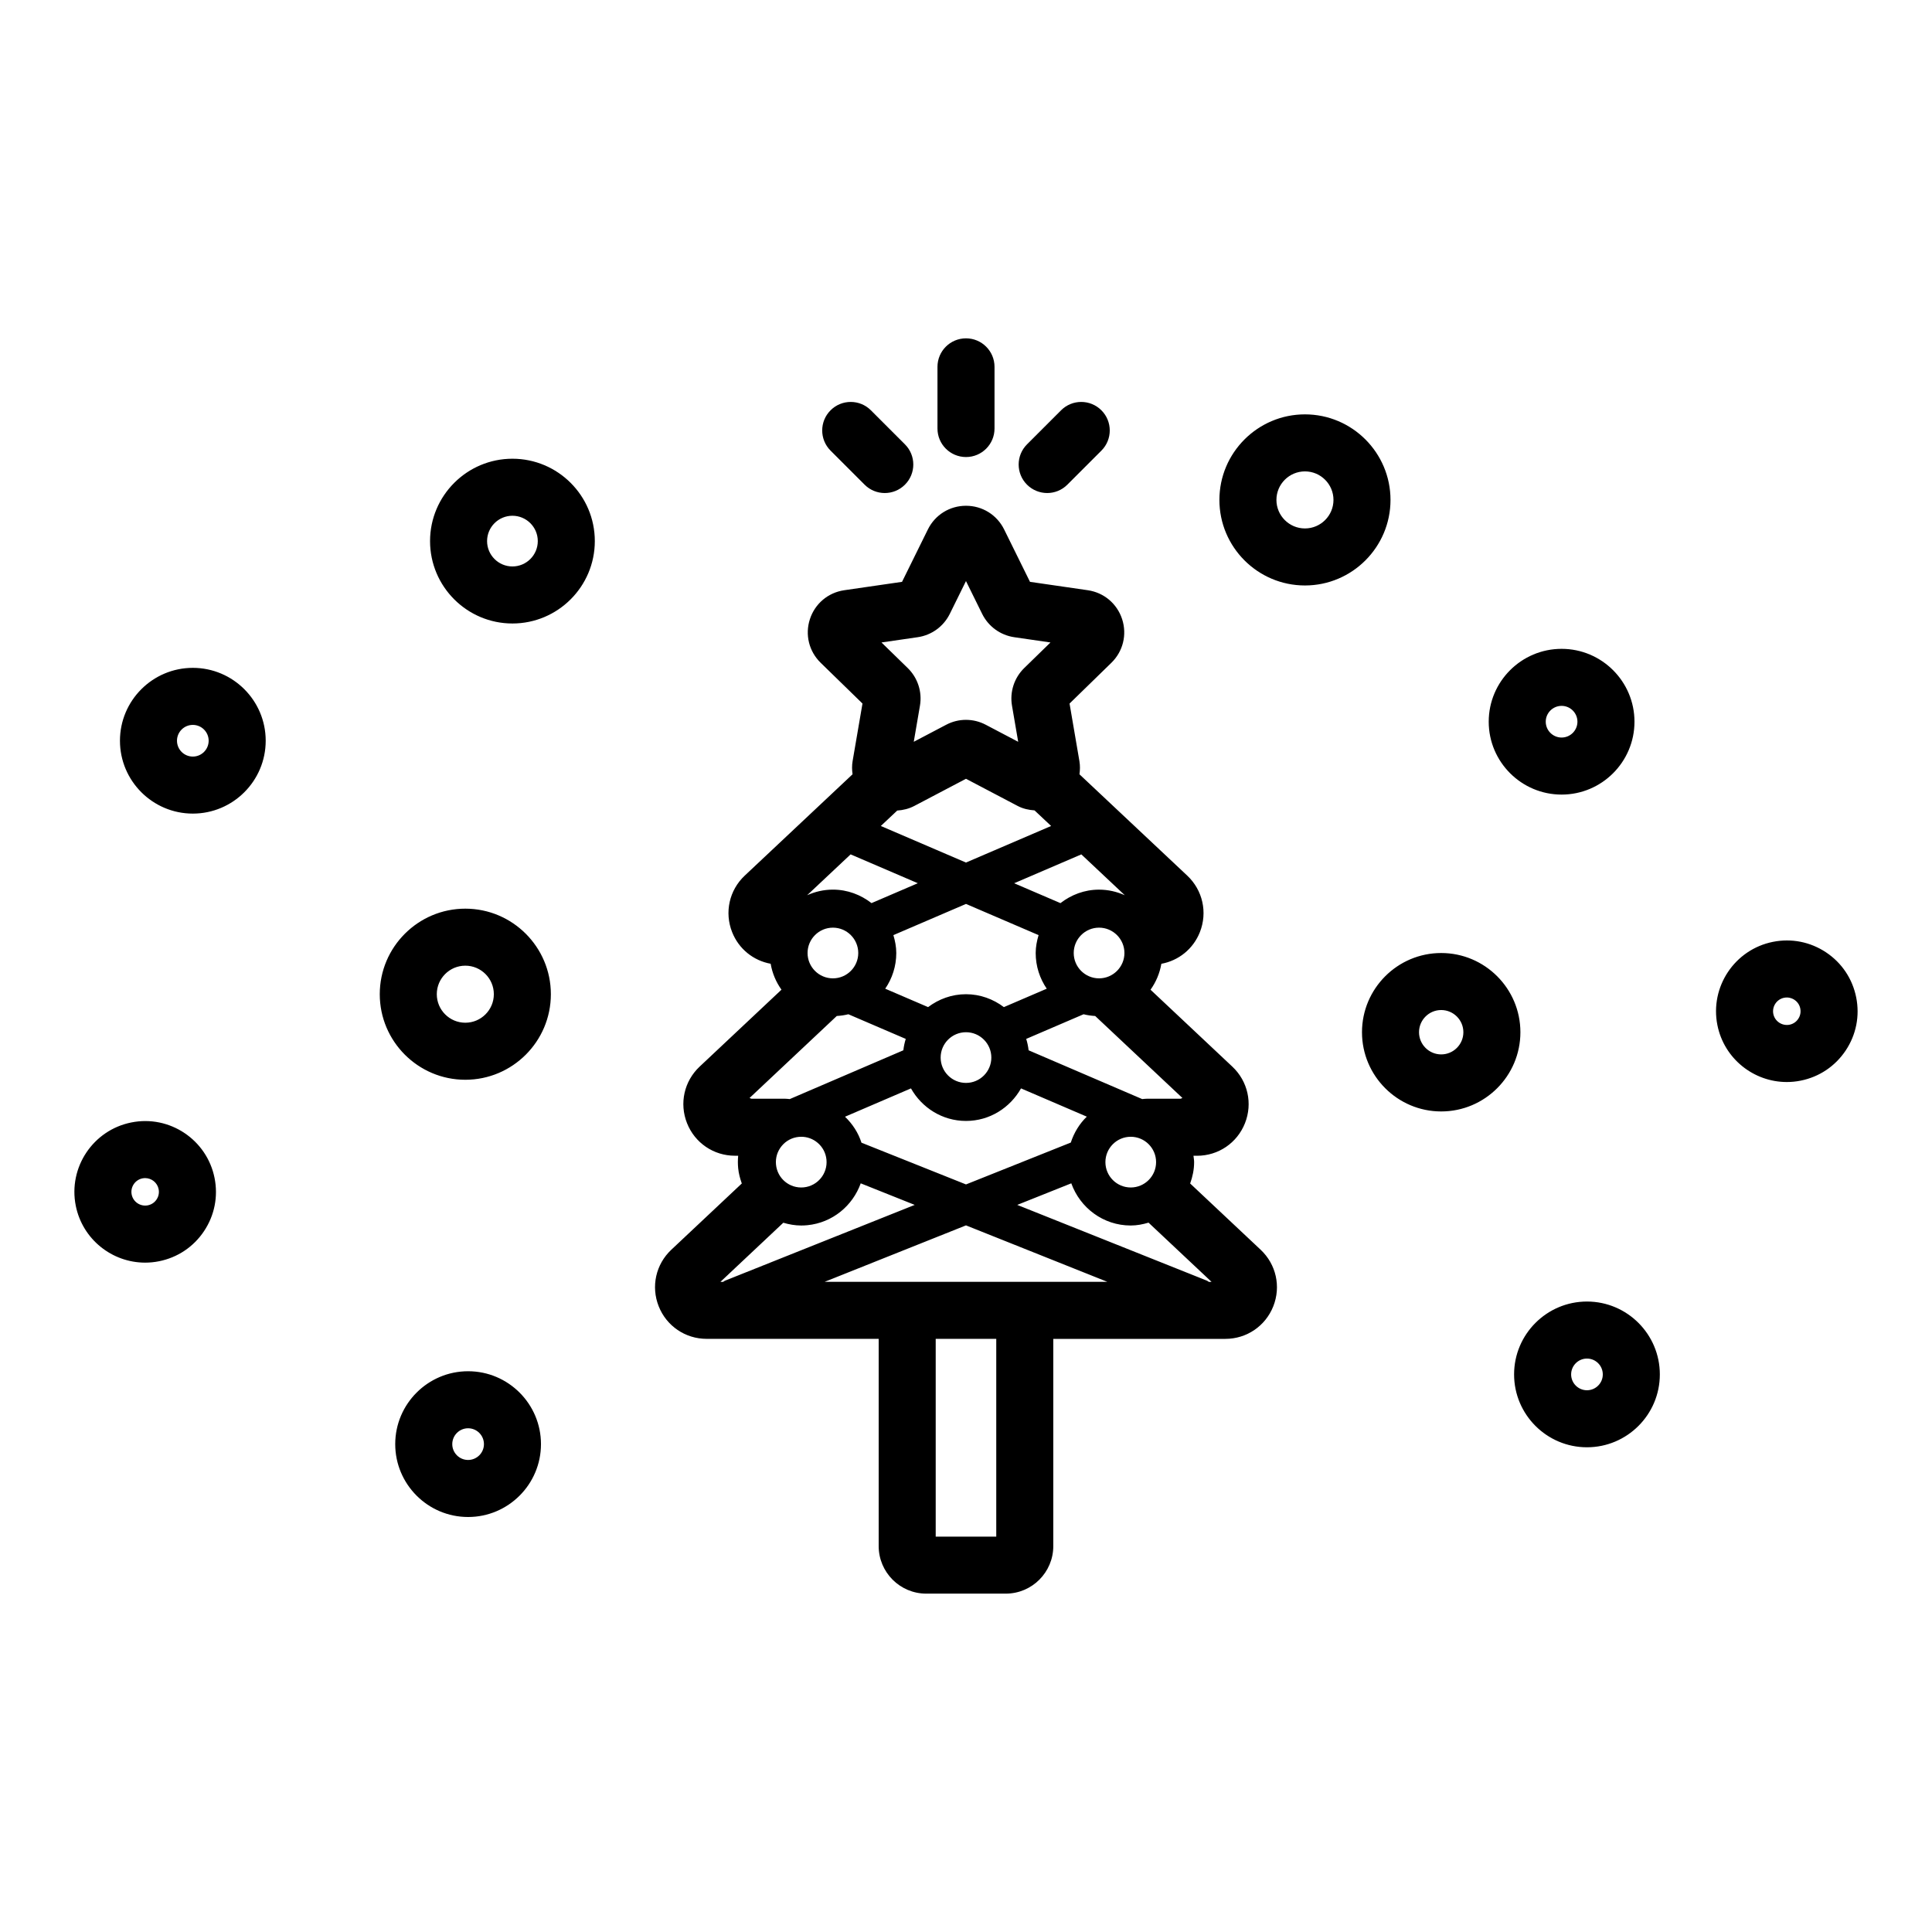 <?xml version="1.0" encoding="UTF-8"?>
<!-- Uploaded to: ICON Repo, www.iconrepo.com, Generator: ICON Repo Mixer Tools -->
<svg fill="#000000" width="800px" height="800px" version="1.1" viewBox="144 144 512 512" xmlns="http://www.w3.org/2000/svg">
 <path d="m525.93 396.56c-11.57 0-20.988 9.418-20.988 20.992s9.418 20.992 20.988 20.992c11.578 0 20.992-9.418 20.992-20.992s-9.418-20.992-20.992-20.992zm0 26.867c-3.238 0-5.875-2.637-5.875-5.879 0-3.238 2.637-5.879 5.875-5.879 3.242 0 5.879 2.637 5.879 5.879s-2.637 5.879-5.879 5.879zm-246.13-157.86c-12.039 0-21.832 9.793-21.832 21.832 0 12.039 9.793 21.832 21.832 21.832 12.039 0 21.832-9.793 21.832-21.832 0.004-12.039-9.789-21.832-21.832-21.832zm0 28.547c-3.703 0-6.719-3.012-6.719-6.719 0-3.703 3.012-6.715 6.719-6.715 3.703 0 6.719 3.012 6.719 6.715 0 3.707-3.012 6.719-6.719 6.719zm356.11 114.2c-0.98-4.914-3.812-9.152-7.984-11.93-4.172-2.777-9.176-3.769-14.082-2.785-10.141 2.027-16.742 11.926-14.715 22.074 1.785 8.902 9.633 15.074 18.391 15.074 1.215 0 2.445-0.117 3.68-0.367 4.914-0.98 9.145-3.816 11.926-7.988 2.781-4.168 3.769-9.168 2.785-14.078zm-14.816 2.965c0.254 1.285-0.227 2.262-0.543 2.731-0.309 0.469-1.027 1.293-2.312 1.551-1.969 0.375-3.891-0.891-4.289-2.856-0.395-1.969 0.891-3.898 2.859-4.289 0.254-0.051 0.496-0.07 0.723-0.07 0.93 0 1.637 0.363 2.012 0.613 0.469 0.312 1.293 1.027 1.551 2.312v0.008zm-442.3 30.184c-10.145 2.027-16.742 11.93-14.715 22.07 1.781 8.906 9.633 15.078 18.383 15.078 1.215 0 2.449-0.117 3.684-0.367 4.914-0.98 9.152-3.816 11.93-7.988 2.781-4.168 3.769-9.172 2.785-14.082-2.027-10.141-11.93-16.758-22.066-14.711zm6.703 20.41c-0.312 0.469-1.027 1.293-2.316 1.551-1.969 0.383-3.891-0.887-4.285-2.856s0.887-3.894 2.856-4.289c0.242-0.047 0.48-0.07 0.715-0.07 1.699 0 3.223 1.199 3.57 2.926 0.258 1.289-0.227 2.269-0.539 2.738zm327-185.39c0-12.5-10.168-22.672-22.672-22.672-12.5 0-22.672 10.168-22.672 22.672 0 12.5 10.168 22.672 22.672 22.672s22.672-10.172 22.672-22.672zm-22.672 7.559c-4.168 0-7.559-3.391-7.559-7.559s3.391-7.559 7.559-7.559 7.559 3.391 7.559 7.559-3.391 7.559-7.559 7.559zm68.016 70.531c10.648 0 19.312-8.664 19.312-19.312 0-10.648-8.664-19.312-19.312-19.312-10.652 0-19.316 8.66-19.316 19.312 0 10.648 8.664 19.312 19.316 19.312zm0-23.512c2.312 0 4.195 1.883 4.195 4.195 0 2.316-1.883 4.199-4.195 4.199-2.316 0-4.203-1.883-4.203-4.199 0-2.312 1.887-4.195 4.203-4.195zm-362.74-10.074c-10.648 0-19.312 8.66-19.312 19.312 0 10.648 8.664 19.312 19.312 19.312 10.648 0 19.312-8.664 19.312-19.312 0-10.652-8.664-19.312-19.312-19.312zm0 23.512c-2.316 0-4.199-1.883-4.199-4.199 0-2.316 1.883-4.195 4.199-4.195 2.316 0 4.195 1.883 4.195 4.195s-1.883 4.199-4.195 4.199zm369.46 144.42c-10.648 0-19.312 8.664-19.312 19.312s8.664 19.312 19.312 19.312c10.648 0 19.312-8.664 19.312-19.312s-8.664-19.312-19.312-19.312zm0 23.512c-2.312 0-4.195-1.883-4.195-4.195 0-2.316 1.883-4.203 4.195-4.203s4.195 1.883 4.195 4.203c0.004 2.309-1.883 4.195-4.195 4.195zm-296.51-5.039c-10.648 0-19.312 8.664-19.312 19.316 0 10.648 8.66 19.312 19.312 19.312 10.648 0 19.312-8.664 19.312-19.312 0-10.652-8.664-19.316-19.312-19.316zm0 23.512c-2.316 0-4.195-1.883-4.195-4.195 0-2.316 1.883-4.203 4.195-4.203 2.316 0 4.199 1.883 4.199 4.203 0 2.312-1.887 4.195-4.199 4.195zm-0.738-146.1c-12.5 0-22.672 10.168-22.672 22.672 0 12.5 10.168 22.672 22.672 22.672 12.5 0 22.672-10.168 22.672-22.672 0-12.504-10.172-22.672-22.672-22.672zm0 30.227c-4.168 0-7.559-3.391-7.559-7.559 0-4.168 3.391-7.559 7.559-7.559s7.559 3.391 7.559 7.559c0 4.168-3.391 7.559-7.559 7.559zm192.09 42.605c0.641-1.777 1.051-3.664 1.051-5.656 0-0.578-0.113-1.125-0.172-1.691h0.949c5.637 0 10.621-3.387 12.699-8.629 2.078-5.242 0.762-11.125-3.344-14.988l-21.684-20.387c1.438-2.012 2.43-4.34 2.871-6.871 4.574-0.84 8.438-3.93 10.203-8.379 2.078-5.242 0.762-11.125-3.344-14.988l-28.562-26.848c0.16-1.141 0.188-2.312-0.016-3.496l-2.613-15.254 11.086-10.805c3.09-3.019 4.184-7.445 2.848-11.559-1.34-4.109-4.82-7.047-9.098-7.668l-15.32-2.223-6.848-13.875v-0.004c-1.914-3.875-5.785-6.281-10.109-6.281h-0.004c-4.32 0-8.195 2.41-10.102 6.281l-6.848 13.879-15.316 2.223c-4.277 0.621-7.762 3.559-9.098 7.668-1.34 4.109-0.246 8.539 2.852 11.559l11.082 10.801-2.617 15.25c-0.203 1.184-0.176 2.356-0.016 3.496l-28.566 26.852c-4.109 3.863-5.422 9.746-3.344 14.988 1.762 4.449 5.629 7.539 10.207 8.375 0.438 2.531 1.43 4.859 2.867 6.871l-21.688 20.387c-4.109 3.863-5.422 9.742-3.344 14.988 2.078 5.242 7.062 8.629 12.699 8.629h0.859c-0.109 1.094-0.109 2.207 0 3.324 0.137 1.402 0.5 2.734 0.961 4.027l-18.68 17.559c-4.109 3.863-5.422 9.742-3.344 14.988 2.078 5.242 7.062 8.629 12.699 8.629h45.598v54.926c0 6.945 5.652 12.594 12.594 12.594h21.086c6.945 0 12.594-5.648 12.594-12.594v-54.918h45.598c5.637 0 10.621-3.387 12.703-8.629 2.078-5.242 0.762-11.125-3.344-14.988zm5.664 26.066h-0.723c-0.164-0.086-0.277-0.227-0.453-0.297l-50.309-20.094 14.32-5.719c2.324 6.492 8.473 11.18 15.754 11.18 1.648 0 3.211-0.312 4.719-0.758zm-92.77-36.879c-0.84-2.621-2.352-4.949-4.359-6.879l17.477-7.508c2.879 5.117 8.301 8.625 14.582 8.625s11.699-3.504 14.582-8.625l17.434 7.488c-1.945 1.879-3.383 4.238-4.242 6.867l-27.773 11.094zm-22.648 5.809c-0.176-1.785 0.355-3.531 1.496-4.922 1.137-1.387 2.746-2.246 4.531-2.422h0.004c0.223-0.023 0.449-0.031 0.668-0.031 1.551 0 3.039 0.531 4.25 1.527 1.387 1.137 2.246 2.746 2.422 4.535 0.363 3.688-2.344 6.981-6.027 7.344-3.731 0.359-6.981-2.344-7.344-6.031zm8.363-56.074c0-3.703 3.012-6.719 6.719-6.719 3.703 0 6.715 3.012 6.715 6.719 0 3.703-3.012 6.715-6.715 6.715s-6.719-3.012-6.719-6.715zm22.746-4.742 19.238-8.266 19.238 8.266c-0.449 1.516-0.766 3.086-0.766 4.746 0 3.504 1.086 6.758 2.93 9.453l-11.359 4.879c-2.809-2.117-6.262-3.418-10.043-3.418s-7.234 1.301-10.043 3.418l-11.359-4.879c1.844-2.695 2.93-5.949 2.93-9.453 0-1.66-0.316-3.234-0.766-4.746zm1.02-33.012c1.547-0.102 3.086-0.465 4.519-1.219l13.699-7.199 13.695 7.199c1.418 0.75 2.941 1.066 4.469 1.176l4.398 4.133-22.566 9.691-22.566-9.691zm53.484 44.469c-3.703 0-6.715-3.012-6.715-6.715s3.012-6.719 6.715-6.719 6.723 3.012 6.723 6.719c0 3.703-3.019 6.715-6.723 6.715zm-28.547 20.996c0 3.703-3.012 6.715-6.715 6.715s-6.719-3.012-6.719-6.715 3.012-6.719 6.719-6.719c3.699 0 6.715 3.012 6.715 6.719zm36.945 34.426c-3.703 0-6.715-3.012-6.715-6.719 0-3.703 3.012-6.719 6.715-6.719s6.715 3.012 6.715 6.719c0 3.707-3.012 6.719-6.715 6.719zm13.695-23.715-0.484 0.195h-8.949c-0.414 0-0.82 0.055-1.227 0.094l-30.102-12.93c-0.121-1.043-0.332-2.047-0.637-3.019l15.203-6.531c0.996 0.25 2.023 0.398 3.078 0.461zm-22.094-55.215c-3.867 0-7.387 1.367-10.23 3.574l-12.27-5.269 17.805-7.648 11.52 10.828c-2.09-0.938-4.391-1.484-6.824-1.484zm-48.043-66.902c3.664-0.535 6.832-2.84 8.48-6.164l4.297-8.707 4.297 8.711c1.645 3.32 4.812 5.625 8.488 6.164l9.605 1.395-6.953 6.777c-2.656 2.59-3.871 6.32-3.242 9.977l1.641 9.57-8.586-4.512c-3.293-1.738-7.219-1.738-10.496-0.004l-8.594 4.516 1.641-9.57c0.629-3.656-0.586-7.387-3.242-9.977l-6.953-6.777zm-17.797 57.555 17.809 7.648-12.27 5.269c-2.84-2.207-6.363-3.574-10.23-3.574-2.438 0-4.742 0.547-6.832 1.488zm-3.668 42.832c1.055-0.066 2.082-0.211 3.078-0.461l15.203 6.531c-0.305 0.973-0.516 1.977-0.637 3.019l-30.102 12.93c-0.406-0.035-0.812-0.094-1.227-0.094h-8.941l-0.488-0.195zm-14.168 54.789c1.523 0.449 3.102 0.734 4.719 0.734 0.555 0 1.113-0.027 1.668-0.082 6.672-0.656 12.004-5.172 14.129-11.094l14.309 5.715-50.309 20.094c-0.176 0.07-0.293 0.211-0.453 0.297h-0.723zm56.434 83.184h-16.047v-52.406h16.047zm-45.492-67.52 37.469-14.965 37.469 14.965zm29.914-226.14v-16.34c0-4.176 3.383-7.559 7.559-7.559s7.559 3.383 7.559 7.559v16.34c0 4.176-3.383 7.559-7.559 7.559-4.176-0.004-7.559-3.387-7.559-7.559zm-28.332 5.859c-2.953-2.949-2.953-7.738 0-10.688 2.953-2.953 7.734-2.953 10.688 0l9.023 9.023c2.953 2.949 2.953 7.738 0 10.688-1.477 1.477-3.41 2.215-5.344 2.215-1.934 0-3.867-0.738-5.344-2.215zm52.062 9.023c-2.953-2.949-2.953-7.738 0-10.688l9.023-9.023c2.953-2.953 7.734-2.953 10.688 0 2.953 2.949 2.953 7.738 0 10.688l-9.023 9.023c-1.477 1.477-3.41 2.215-5.344 2.215-1.934-0.004-3.867-0.742-5.344-2.215z"/>
</svg>